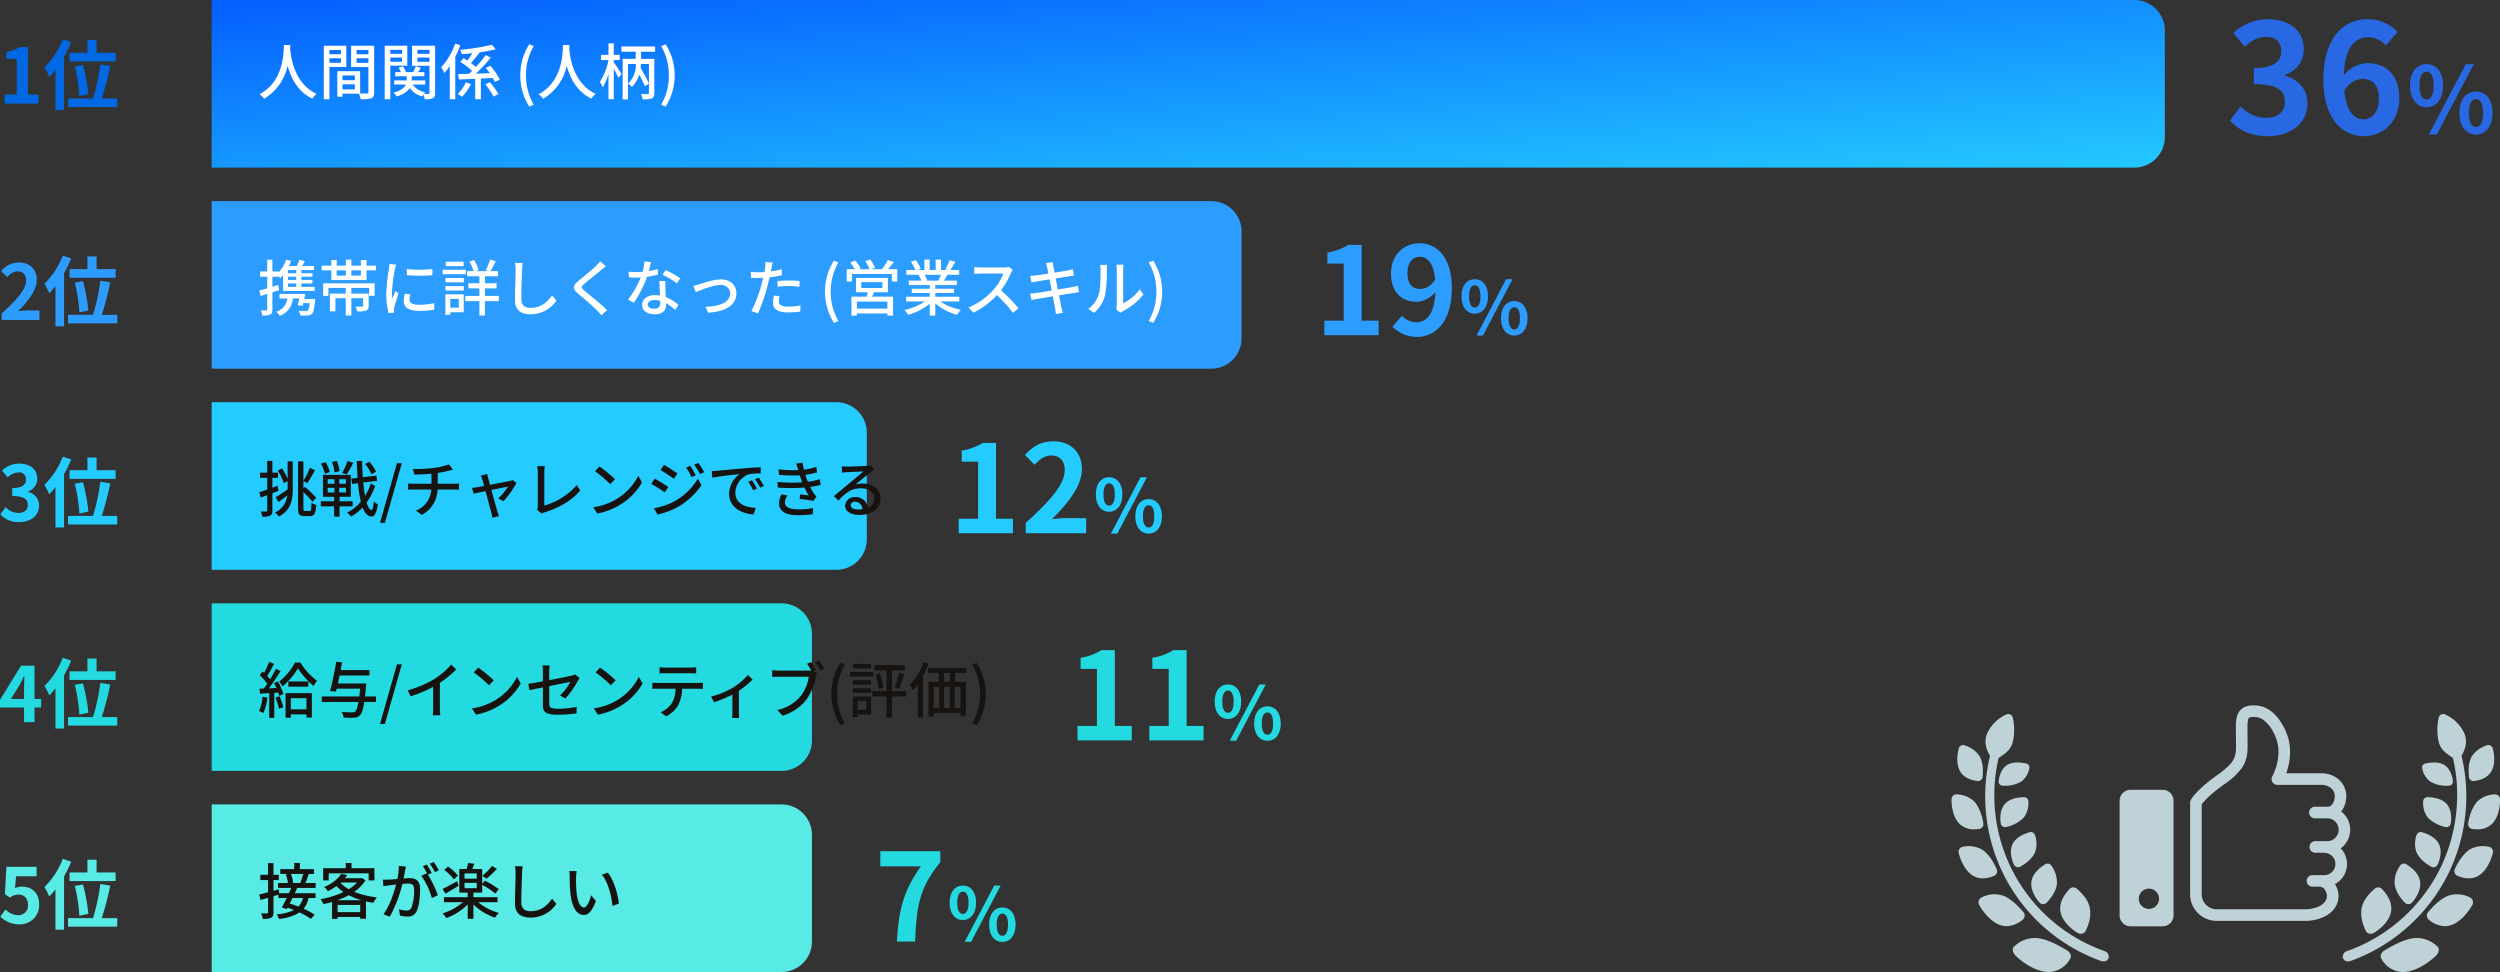 <svg xmlns="http://www.w3.org/2000/svg" xmlns:xlink="http://www.w3.org/1999/xlink" width="820.475" height="319" viewBox="0 0 820.475 319">
  <rect x="0" y="0" width="820.475" height="319" fill="#333333" stroke="none"/>
  <defs>
    <linearGradient id="linear-gradient" y1="-0.286" x2="1.062" y2="1" gradientUnits="objectBoundingBox">
      <stop offset="0" stop-color="#004eff"/>
      <stop offset="1" stop-color="#24cbff"/>
    </linearGradient>
  </defs>
  <g id="グループ_1150" data-name="グループ 1150" transform="translate(-1010.525 -1299)">
    <path id="パス_4976" data-name="パス 4976" d="M-75.2.7c7.05,0,13-3.95,13-10.75,0-4.85-3.2-7.95-7.35-9.1v-.25c3.9-1.55,6.15-4.45,6.15-8.45,0-6.3-4.85-9.85-12-9.85a16.415,16.415,0,0,0-11.1,4.55l3.75,4.5c2.2-2.05,4.35-3.25,7-3.25,3.15,0,4.95,1.7,4.95,4.6,0,3.3-2.2,5.65-9,5.65v5.25c8.05,0,10.2,2.3,10.2,5.9,0,3.35-2.55,5.2-6.3,5.2a11.754,11.754,0,0,1-8.25-3.8L-87.6-4.45C-85-1.5-81.05.7-75.2.7Zm31.15-18.8c3.2,0,5.3,2.05,5.3,6.4,0,4.55-2.3,6.85-5.05,6.85-3.1,0-5.6-2.6-6.3-9.35C-48.4-17-46.05-18.1-44.05-18.1Zm.4,18.8c6.3,0,11.6-4.8,11.6-12.4,0-7.9-4.4-11.6-10.6-11.6a10.653,10.653,0,0,0-7.6,4c.3-9.3,3.8-12.5,8.05-12.5a8.032,8.032,0,0,1,5.7,2.7l3.9-4.4a13.62,13.62,0,0,0-10.05-4.2c-7.45,0-14.3,5.9-14.3,19.7C-56.95-4.95-50.7.7-43.65.7ZM-23.1-8.82c3.21,0,5.43-2.64,5.43-7.11s-2.22-7.02-5.43-7.02c-3.18,0-5.43,2.55-5.43,7.02S-26.28-8.82-23.1-8.82Zm0-2.52c-1.29,0-2.31-1.32-2.31-4.59s1.02-4.53,2.31-4.53c1.32,0,2.34,1.26,2.34,4.53S-21.78-11.34-23.1-11.34ZM-6.87.15c3.18,0,5.43-2.64,5.43-7.08,0-4.47-2.25-7.05-5.43-7.05s-5.46,2.58-5.46,7.05C-12.33-2.49-10.05.15-6.87.15Zm0-2.49c-1.32,0-2.34-1.35-2.34-4.59,0-3.3,1.02-4.53,2.34-4.53s2.31,1.23,2.31,4.53C-4.56-3.69-5.55-2.34-6.87-2.34ZM-22.35.15h2.61l12.15-23.1h-2.64Z" transform="translate(1830 1343)" fill="#2868e2"/>
    <path id="パス_4968" data-name="パス 4968" d="M-67.84,0h17.8V-4.76H-55.6V-29.64h-4.36a18.466,18.466,0,0,1-6.88,2.52v3.64h5.36V-4.76h-6.36Zm27.28-20.28c0-3.64,1.8-5.44,4-5.44,2.52,0,4.56,2,5.08,7.36a5.815,5.815,0,0,1-4.88,3.2C-38.92-15.16-40.56-16.8-40.56-20.28ZM-37.36.56C-31.48.56-26-4.28-26-15.48c0-10.28-5.04-14.68-10.64-14.68-5.08,0-9.32,3.8-9.32,9.88,0,6.28,3.56,9.32,8.48,9.32a8.313,8.313,0,0,0,6.08-3.2c-.28,7.4-3,9.92-6.32,9.92a6.569,6.569,0,0,1-4.64-2.12L-45.48-2.8A11.1,11.1,0,0,0-37.36.56Zm18.88-7.616c2.568,0,4.344-2.112,4.344-5.688s-1.776-5.616-4.344-5.616c-2.544,0-4.344,2.04-4.344,5.616S-21.024-7.056-18.48-7.056Zm0-2.016c-1.032,0-1.848-1.056-1.848-3.672s.816-3.624,1.848-3.624c1.056,0,1.872,1.008,1.872,3.624S-17.424-9.072-18.48-9.072ZM-5.5.12c2.544,0,4.344-2.112,4.344-5.664,0-3.576-1.8-5.64-4.344-5.64S-9.864-9.12-9.864-5.544C-9.864-1.992-8.04.12-5.5.12Zm0-1.992c-1.056,0-1.872-1.08-1.872-3.672,0-2.64.816-3.624,1.872-3.624s1.848.984,1.848,3.624C-3.648-2.952-4.44-1.872-5.5-1.872ZM-17.88.12h2.088l9.72-18.48H-8.184Z" transform="translate(1513 1409)" fill="#2c9dff"/>
    <path id="パス_4969" data-name="パス 4969" d="M-67.84,0h17.8V-4.76H-55.6V-29.64h-4.36a18.466,18.466,0,0,1-6.88,2.52v3.64h5.36V-4.76h-6.36Zm22,0H-26V-4.96h-6.4c-1.4,0-3.36.16-4.84.32,5.4-5.28,9.84-11.04,9.84-16.4,0-5.52-3.72-9.12-9.32-9.12-4.04,0-6.68,1.56-9.4,4.48l3.2,3.2c1.52-1.64,3.28-3.04,5.44-3.04,2.84,0,4.44,1.8,4.44,4.8,0,4.56-4.76,10.12-12.8,17.32Zm27.36-7.056c2.568,0,4.344-2.112,4.344-5.688s-1.776-5.616-4.344-5.616c-2.544,0-4.344,2.04-4.344,5.616S-21.024-7.056-18.48-7.056Zm0-2.016c-1.032,0-1.848-1.056-1.848-3.672s.816-3.624,1.848-3.624c1.056,0,1.872,1.008,1.872,3.624S-17.424-9.072-18.48-9.072ZM-5.5.12c2.544,0,4.344-2.112,4.344-5.664,0-3.576-1.8-5.64-4.344-5.64S-9.864-9.12-9.864-5.544C-9.864-1.992-8.04.12-5.5.12Zm0-1.992c-1.056,0-1.872-1.08-1.872-3.672,0-2.64.816-3.624,1.872-3.624s1.848.984,1.848,3.624C-3.648-2.952-4.44-1.872-5.5-1.872ZM-17.88.12h2.088l9.72-18.48H-8.184Z" transform="translate(1393 1474)" fill="#24cbff"/>
    <path id="パス_4967" data-name="パス 4967" d="M-67.84,0h17.8V-4.76H-55.6V-29.64h-4.36a18.466,18.466,0,0,1-6.88,2.52v3.64h5.36V-4.76h-6.36Zm23.56,0h17.8V-4.76h-5.56V-29.64H-36.4a18.466,18.466,0,0,1-6.88,2.52v3.64h5.36V-4.76h-6.36Zm25.8-7.056c2.568,0,4.344-2.112,4.344-5.688s-1.776-5.616-4.344-5.616c-2.544,0-4.344,2.04-4.344,5.616S-21.024-7.056-18.48-7.056Zm0-2.016c-1.032,0-1.848-1.056-1.848-3.672s.816-3.624,1.848-3.624c1.056,0,1.872,1.008,1.872,3.624S-17.424-9.072-18.48-9.072ZM-5.5.12c2.544,0,4.344-2.112,4.344-5.664,0-3.576-1.8-5.64-4.344-5.64S-9.864-9.12-9.864-5.544C-9.864-1.992-8.04.12-5.5.12Zm0-1.992c-1.056,0-1.872-1.08-1.872-3.672,0-2.64.816-3.624,1.872-3.624s1.848.984,1.848,3.624C-3.648-2.952-4.44-1.872-5.5-1.872ZM-17.88.12h2.088l9.72-18.48H-8.184Z" transform="translate(1432 1542)" fill="#24dae1"/>
    <path id="パス_4972" data-name="パス 4972" d="M-40.12,0h5.96c.48-11.6,1.4-17.64,8.28-26.04v-3.6H-45.56v4.96h13.32C-37.88-16.84-39.6-10.28-40.12,0Zm21.64-7.056c2.568,0,4.344-2.112,4.344-5.688s-1.776-5.616-4.344-5.616c-2.544,0-4.344,2.04-4.344,5.616S-21.024-7.056-18.48-7.056Zm0-2.016c-1.032,0-1.848-1.056-1.848-3.672s.816-3.624,1.848-3.624c1.056,0,1.872,1.008,1.872,3.624S-17.424-9.072-18.48-9.072ZM-5.5.12c2.544,0,4.344-2.112,4.344-5.664,0-3.576-1.8-5.64-4.344-5.64S-9.864-9.12-9.864-5.544C-9.864-1.992-8.04.12-5.5.12Zm0-1.992c-1.056,0-1.872-1.08-1.872-3.672,0-2.64.816-3.624,1.872-3.624s1.848.984,1.848,3.624C-3.648-2.952-4.44-1.872-5.5-1.872ZM-17.88.12h2.088l9.72-18.48H-8.184Z" transform="translate(1345 1608)" fill="#24dae1"/>
    <path id="パス_4982" data-name="パス 4982" d="M2.05,0H13.175V-2.975H9.7v-15.55H6.975a11.541,11.541,0,0,1-4.3,1.575v2.275h3.35v11.7H2.05Zm21.3-16.675v2.825H38.475v-2.825h-6.25V-20.85h-3v4.175ZM29.525-3.1a59.348,59.348,0,0,0-1.775-9.625l-2.675.475a54.292,54.292,0,0,1,1.5,9.775Zm-8.4-18.025a25.718,25.718,0,0,1-6.025,9.25,20.119,20.119,0,0,1,1.575,3.1,24.22,24.22,0,0,0,2.05-2.35V2.1H21.55V-15.375A40.771,40.771,0,0,0,23.9-20.2Zm12.8,19.45A96.909,96.909,0,0,0,36.7-12.35l-3.25-.525a66.177,66.177,0,0,1-2.4,11.2h-8.2v2.8H39v-2.8Z" transform="translate(1010 1333)" fill="#0068e2"/>
    <path id="パス_4983" data-name="パス 4983" d="M1.075,0h12.4V-3.1h-4c-.875,0-2.1.1-3.025.2C9.825-6.2,12.6-9.8,12.6-13.15c0-3.45-2.325-5.7-5.825-5.7A7.426,7.426,0,0,0,.9-16.05l2,2a4.84,4.84,0,0,1,3.4-1.9c1.775,0,2.775,1.125,2.775,3,0,2.85-2.975,6.325-8,10.825ZM23.35-16.675v2.825H38.475v-2.825h-6.25V-20.85h-3v4.175ZM29.525-3.1a59.348,59.348,0,0,0-1.775-9.625l-2.675.475a54.292,54.292,0,0,1,1.5,9.775Zm-8.4-18.025a25.718,25.718,0,0,1-6.025,9.25,20.119,20.119,0,0,1,1.575,3.1,24.22,24.22,0,0,0,2.05-2.35V2.1H21.55V-15.375A40.771,40.771,0,0,0,23.9-20.2Zm12.8,19.45A96.909,96.909,0,0,0,36.7-12.35l-3.25-.525a66.177,66.177,0,0,1-2.4,11.2h-8.2v2.8H39v-2.8Z" transform="translate(1010 1404)" fill="#2c9dff"/>
    <path id="パス_4984" data-name="パス 4984" d="M6.85.35c3.525,0,6.5-1.975,6.5-5.375a4.626,4.626,0,0,0-3.675-4.55V-9.7a4.391,4.391,0,0,0,3.075-4.225c0-3.15-2.425-4.925-6-4.925A8.208,8.208,0,0,0,1.2-16.575l1.875,2.25a5.028,5.028,0,0,1,3.5-1.625,2.182,2.182,0,0,1,2.475,2.3c0,1.65-1.1,2.825-4.5,2.825V-8.2c4.025,0,5.1,1.15,5.1,2.95,0,1.675-1.275,2.6-3.15,2.6a5.877,5.877,0,0,1-4.125-1.9L.65-2.225A7.864,7.864,0,0,0,6.85.35Zm16.5-17.025v2.825H38.475v-2.825h-6.25V-20.85h-3v4.175ZM29.525-3.1a59.348,59.348,0,0,0-1.775-9.625l-2.675.475a54.292,54.292,0,0,1,1.5,9.775Zm-8.4-18.025a25.718,25.718,0,0,1-6.025,9.25,20.119,20.119,0,0,1,1.575,3.1,24.22,24.22,0,0,0,2.05-2.35V2.1H21.55V-15.375A40.771,40.771,0,0,0,23.9-20.2Zm12.8,19.45A96.909,96.909,0,0,0,36.7-12.35l-3.25-.525a66.177,66.177,0,0,1-2.4,11.2h-8.2v2.8H39v-2.8Z" transform="translate(1010 1470)" fill="#24cbff"/>
    <path id="パス_4985" data-name="パス 4985" d="M4.1-7.6l2.875-4.6C7.5-13.2,8-14.225,8.45-15.225h.1c-.05,1.1-.125,2.775-.125,3.85V-7.6ZM8.425,0H11.85V-4.8h2.175V-7.6H11.85V-18.525H7.425L.525-7.3v2.5h7.9ZM23.35-16.675v2.825H38.475v-2.825h-6.25V-20.85h-3v4.175ZM29.525-3.1a59.348,59.348,0,0,0-1.775-9.625l-2.675.475a54.292,54.292,0,0,1,1.5,9.775Zm-8.4-18.025a25.718,25.718,0,0,1-6.025,9.25,20.119,20.119,0,0,1,1.575,3.1,24.22,24.22,0,0,0,2.05-2.35V2.1H21.55V-15.375A40.771,40.771,0,0,0,23.9-20.2Zm12.8,19.45A96.909,96.909,0,0,0,36.7-12.35l-3.25-.525a66.177,66.177,0,0,1-2.4,11.2h-8.2v2.8H39v-2.8Z" transform="translate(1010 1536)" fill="#24dae1"/>
    <path id="パス_4986" data-name="パス 4986" d="M6.9.35a6.251,6.251,0,0,0,6.475-6.5c0-4.025-2.6-5.875-5.7-5.875A4.859,4.859,0,0,0,5.45-11.5l.35-3.925h6.725v-3.1h-9.9l-.5,9L3.8-8.425A4.426,4.426,0,0,1,6.575-9.4C8.45-9.4,9.7-8.2,9.7-6.05a3.106,3.106,0,0,1-3.275,3.4A5.751,5.751,0,0,1,2.35-4.525L.65-2.175A8.432,8.432,0,0,0,6.9.35ZM23.35-16.675v2.825H38.475v-2.825h-6.25V-20.85h-3v4.175ZM29.525-3.1a59.348,59.348,0,0,0-1.775-9.625l-2.675.475a54.292,54.292,0,0,1,1.5,9.775Zm-8.4-18.025a25.718,25.718,0,0,1-6.025,9.25,20.119,20.119,0,0,1,1.575,3.1,24.22,24.22,0,0,0,2.05-2.35V2.1H21.55V-15.375A40.771,40.771,0,0,0,23.9-20.2Zm12.8,19.45A96.909,96.909,0,0,0,36.7-12.35l-3.25-.525a66.177,66.177,0,0,1-2.4,11.2h-8.2v2.8H39v-2.8Z" transform="translate(1010 1602)" fill="#58eae5"/>
    <path id="パス_4977" data-name="パス 4977" d="M0,0H187a10,10,0,0,1,10,10V45a10,10,0,0,1-10,10H0Z" transform="translate(1080 1563)" fill="#58eae5"/>
    <path id="パス_4978" data-name="パス 4978" d="M0,0H187a10,10,0,0,1,10,10V45a10,10,0,0,1-10,10H0Z" transform="translate(1080 1497)" fill="#24dae1"/>
    <path id="パス_4975" data-name="パス 4975" d="M0,0H205a10,10,0,0,1,10,10V45a10,10,0,0,1-10,10H0Z" transform="translate(1080 1431)" fill="#24cbff"/>
    <path id="パス_4970" data-name="パス 4970" d="M0,0H328a10,10,0,0,1,10,10V45a10,10,0,0,1-10,10H0Z" transform="translate(1080 1365)" fill="#2c9dff"/>
    <path id="パス_4979" data-name="パス 4979" d="M0,0H631a10,10,0,0,1,10,10V45a10,10,0,0,1-10,10H0Z" transform="translate(1080 1299)" fill="url(#linear-gradient)"/>
    <path id="パス_4980" data-name="パス 4980" d="M8.7-16.24C8.56-13.6,8.68-4.32.68-.06A6.366,6.366,0,0,1,2.22,1.4,16.6,16.6,0,0,0,9.92-9.4c1.04,3.86,3.26,8.44,8.1,10.78A6.025,6.025,0,0,1,19.44-.18c-7.48-3.44-8.52-12.42-8.7-15.08.04-.36.04-.7.06-.98Zm18.72,1.66v1.38H23.64v-1.38ZM23.64-10.4v-1.48h3.78v1.48Zm5.54,1.38v-6.96H21.8V1.58h1.84V-9.02Zm3.36-1.34v-1.52h3.9v1.52Zm3.9-4.22v1.38h-3.9v-1.38ZM27.92-1.66V-3.32h4.06v1.66Zm4.06-4.58v1.56H27.92V-6.24Zm6.34-9.74H30.76v7h5.68V-.76c0,.34-.1.44-.46.46-.32,0-1.28.02-2.26-.02V-7.64h-7.5V.74h1.7v-1h5.4a8.331,8.331,0,0,1,.58,1.82,10.124,10.124,0,0,0,3.48-.32c.72-.32.94-.92.94-1.98Zm9.14,1.34v1.3H43.62v-1.3Zm-3.84,3.9v-1.38h3.84v1.38Zm5.58,1.3v-6.54H41.78V1.58h1.84V-9.44Zm3.32-1.28v-1.4h3.96v1.4Zm3.96-3.92v1.3H52.52v-1.3Zm1.84-1.34H50.74V-9.4h5.74V-.52c0,.26-.08.36-.32.36-.22,0-.86,0-1.52-.02a4.363,4.363,0,0,1,.48-.54,6.2,6.2,0,0,1-4.14-2.54h4.1V-4.62H50.66V-5.96H54.8V-7.32H52.72c.3-.44.64-.94.94-1.44l-1.68-.5a15.813,15.813,0,0,1-.84,1.94H48.76a6.916,6.916,0,0,0-1.02-1.92l-1.42.44a7.5,7.5,0,0,1,.78,1.48H45.22v1.36H49v1.34H44.9v1.36h3.82c-.44.98-1.52,2-4.08,2.68A6.283,6.283,0,0,1,45.74.66c2.38-.76,3.64-1.76,4.28-2.8A7.006,7.006,0,0,0,54.1.64a5.719,5.719,0,0,1,.38-.6,8.779,8.779,0,0,1,.42,1.52,6.135,6.135,0,0,0,2.66-.32c.6-.3.76-.82.76-1.76Zm6.56-.7a22.171,22.171,0,0,1-4.54,7.76,11.558,11.558,0,0,1,1,1.9,21.863,21.863,0,0,0,1.8-2.3V1.58h1.8V-12.36a31.707,31.707,0,0,0,1.66-3.8ZM68.44-3.96a14.429,14.429,0,0,1-2.68,3.8,10.08,10.08,0,0,1,1.4.94,18.415,18.415,0,0,0,2.98-4.22Zm11.1-.88A19.484,19.484,0,0,0,76.46-9.4l-1.5.66c.44.54.9,1.14,1.32,1.76-1.54.06-3.08.1-4.56.14a57.821,57.821,0,0,0,4.9-5.28L74.9-12.9A37.134,37.134,0,0,1,71.68-9a16.569,16.569,0,0,0-1.6-1.3c.88-.96,1.92-2.28,2.84-3.44l-.12-.06a44.42,44.42,0,0,0,5.42-1.04l-1.26-1.48a62.3,62.3,0,0,1-10.4,1.62,5.876,5.876,0,0,1,.5,1.48c1.12-.08,2.3-.18,3.5-.3-.52.8-1.12,1.68-1.68,2.38-.42-.26-.84-.52-1.22-.74l-1.08,1.2a22.17,22.17,0,0,1,3.88,2.94q-.51.51-1.02.96c-1.34.04-2.54.06-3.56.08l.28,1.78c1.52-.06,3.34-.14,5.32-.22v6.7h1.86V-5.22l3.92-.18a9.981,9.981,0,0,1,.66,1.3ZM74.78-3.3a17.6,17.6,0,0,1,2.7,4l1.6-.84a20.11,20.11,0,0,0-2.8-3.88ZM89.24,3.98l1.44-.64a18.674,18.674,0,0,1-2.52-9.6,18.777,18.777,0,0,1,2.52-9.6l-1.44-.62A18.847,18.847,0,0,0,86.28-6.26,18.865,18.865,0,0,0,89.24,3.98ZM100.3-16.24c-.14,2.64-.02,11.92-8.02,16.18A6.366,6.366,0,0,1,93.82,1.4a16.6,16.6,0,0,0,7.7-10.8c1.04,3.86,3.26,8.44,8.1,10.78a6.025,6.025,0,0,1,1.42-1.56c-7.48-3.44-8.52-12.42-8.7-15.08.04-.36.04-.7.06-.98Zm16.66,4.96h1.96V-13h-1.96v-3.78h-1.74V-13h-2.44v1.72h2.44v.04a20.936,20.936,0,0,1-2.8,7.12,13.739,13.739,0,0,1,.9,1.8,18.965,18.965,0,0,0,1.9-4.38V1.56h1.74V-8.42c.58,1.06,1.24,2.26,1.52,2.94l1.04-1.26c-.36-.58-1.94-2.96-2.56-3.76Zm11.54,7.7a55.6,55.6,0,0,0-2.72-5.14c.04-.38.06-.68.06-.88V-10h2.66Zm2.02-10.44v-1.74H119.46v1.74h4.7v2.34h-4.28V1.62h1.74V-10h2.58v.38a8.238,8.238,0,0,1-2.56,6.04,7.694,7.694,0,0,1,1.28,1.1,9.634,9.634,0,0,0,2.4-4.06c.72,1.4,1.42,2.84,1.82,3.84l1.36-.84V-.48c0,.28-.1.36-.38.36-.28.02-1.26.02-2.2-.02a7.131,7.131,0,0,1,.5,1.74,8.47,8.47,0,0,0,3.04-.3c.62-.28.8-.8.8-1.76V-11.68h-4.32v-2.34Zm3.44,18a18.71,18.71,0,0,0,2.98-10.24,18.692,18.692,0,0,0-2.98-10.22l-1.44.62a18.777,18.777,0,0,1,2.52,9.6,18.674,18.674,0,0,1-2.52,9.6Z" transform="translate(1095 1330)" fill="#fff"/>
    <path id="パス_4971" data-name="パス 4971" d="M12.76-12.32H10.02v-1.04h2.74Zm0,2.2H10.02v-1.06h2.74Zm0,2.26H10.02V-8.98h2.74ZM6.84-8.48l-1.92.6v-3.3h2v-.14a6.291,6.291,0,0,1,.54.6,11.45,11.45,0,0,0,.96-1v5.2H18.8V-7.86H14.42V-8.98h3.64v-1.14H14.42v-1.06h3.64v-1.14H14.42v-1.04H18.6v-1.32H14.7c.3-.52.6-1.08.88-1.64l-1.8-.42a16.58,16.58,0,0,1-.84,2.06h-2.6a18.224,18.224,0,0,0,.7-1.72l-1.6-.4a10.959,10.959,0,0,1-2.52,4.22v-.32h-2v-3.86H3.22v3.86H.9v1.72H3.22v3.8c-.98.28-1.88.54-2.6.72l.42,1.8,2.18-.68V-.48c0,.28-.1.34-.36.34-.22.02-.96.02-1.76,0a5.937,5.937,0,0,1,.5,1.72,5.966,5.966,0,0,0,2.6-.34c.54-.3.72-.8.72-1.72v-5.6c.72-.22,1.46-.46,2.18-.7Zm8.54,4.6c.12-.56.24-1.12.36-1.66H7.26v1.5H9.84A5.09,5.09,0,0,1,6.18.3a6.221,6.221,0,0,1,1.2,1.34,6.663,6.663,0,0,0,4.28-5.68h2.12c-.18.78-.38,1.56-.54,2.18l1.58.24c.08-.26.16-.58.24-.9h2.12a4.985,4.985,0,0,1-.66,2.44.958.958,0,0,1-.68.16c-.38,0-1.34-.02-2.28-.1a3.366,3.366,0,0,1,.52,1.54,19.4,19.4,0,0,0,2.44,0,1.977,1.977,0,0,0,1.38-.5c.48-.5.76-1.66,1.02-4.22.04-.24.08-.68.08-.68Zm6.2-1.02H23.3V-7.5H29v1.86H23.8V.18h1.8V-4.14H29v5.7h1.84v-5.7h3.84v2.5c0,.2-.08.26-.34.28-.26,0-1.18.02-2.14-.02A6.236,6.236,0,0,1,32.78.2,8.068,8.068,0,0,0,35.7-.08c.66-.26.82-.7.82-1.54V-5.64H30.84V-7.5h5.82v2.6h1.8V-9.02H21.58Zm12.4-6.64H30.84v-1.74h3.14Zm-7.96-1.74h3.02v1.74H26.02Zm9.8-1.52v-1.88H33.98v1.88H30.84v-1.98h-1.8v1.98H26.02v-1.88H24.26v1.88H21.1v1.52h3.16v3.2H35.82v-3.2h3.12V-14.8Zm13.22,1.08.02,2.04a50.973,50.973,0,0,0,8.38,0v-2.04A36.856,36.856,0,0,1,49.04-13.72ZM50.18-5.4l-1.8-.16a10.13,10.13,0,0,0-.34,2.46C48.04-1.16,49.6.02,53,.02a27.44,27.44,0,0,0,5.06-.4l-.04-2.14a21.477,21.477,0,0,1-4.98.54c-2.42,0-3.12-.74-3.12-1.64A6.948,6.948,0,0,1,50.18-5.4Zm-4.62-9.76-2.22-.2a14.538,14.538,0,0,1-.18,1.66,57.715,57.715,0,0,0-.86,7.98A25.415,25.415,0,0,0,43.04.74L44.86.62c-.02-.24-.04-.54-.04-.74a3.91,3.91,0,0,1,.1-.92c.2-1,.9-3.14,1.42-4.66l-1-.8c-.32.74-.72,1.72-1.06,2.54a19.735,19.735,0,0,1-.12-2.14,47.964,47.964,0,0,1,.98-7.54A14.344,14.344,0,0,1,45.56-15.16Zm22.12-.96H61.82v1.46h5.86Zm.76,2.64H60.8V-12h7.64ZM66.1-3.9v2.88H63.3V-3.9Zm1.62-1.5H61.7V1.32h1.6V.48h4.42ZM61.74-6.64h6V-8.1h-6Zm0-2.68h6v-1.44h-6Zm17.5,4.44H74.68V-7.36H78.5V-9.04H74.68v-2.3h4.26v-1.68H76.52c.52-.88,1.12-2.12,1.7-3.26l-1.84-.54a22.548,22.548,0,0,1-1.44,3.5l.84.3H71.76l.84-.34a13.29,13.29,0,0,0-1.5-3.32l-1.5.54a14.821,14.821,0,0,1,1.34,3.12H68.86v1.68h4v2.3H69.24v1.68h3.62v2.48H68.22v1.7h4.64V1.56h1.82V-3.18h4.56ZM87.08-15.7l-2.56-.02a11.574,11.574,0,0,1,.22,2.32c0,1.92-.2,7.08-.2,9.92,0,3.32,2.04,4.62,5.08,4.62a10.156,10.156,0,0,0,8.5-4.48L96.7-5.08C95.26-2.94,93.16-.96,89.66-.96c-1.74,0-3.04-.72-3.04-2.84,0-2.76.14-7.38.24-9.6A18.24,18.24,0,0,1,87.08-15.7Zm27.26,1.1-1.86-1.66a11.712,11.712,0,0,1-1.3,1.5c-1.36,1.34-4.26,3.66-5.8,4.94-1.9,1.58-2.1,2.54-.16,4.16,1.86,1.56,4.84,4.12,6.18,5.48.52.52,1.04,1.08,1.52,1.62l1.82-1.66c-2.08-2.08-5.72-4.98-7.42-6.38-1.18-1.02-1.18-1.28-.04-2.26,1.42-1.2,4.18-3.38,5.52-4.5C113.2-13.68,113.84-14.22,114.34-14.6Zm14.86-1.38L127-16.2a16.322,16.322,0,0,1-.58,3.42c-.7.06-1.4.08-2.06.08-.8,0-1.76-.04-2.54-.12l.14,1.86c.8.04,1.64.06,2.4.06.48,0,.96-.02,1.46-.04a30.035,30.035,0,0,1-4.2,7.3l1.92.98a35.783,35.783,0,0,0,4.34-8.5,26.846,26.846,0,0,0,3.58-.72l-.06-1.84a19.123,19.123,0,0,1-2.94.68C128.76-14.16,129.04-15.28,129.2-15.98ZM128.12-2.12c0-.82.9-1.42,2.22-1.42a6.963,6.963,0,0,1,1.86.26c.02.26.02.5.02.68,0,1.08-.5,1.92-2.02,1.92C128.84-.68,128.12-1.26,128.12-2.12Zm5.78-7.66h-1.96c.04,1.32.14,3.2.2,4.78a11.466,11.466,0,0,0-1.7-.14c-2.48,0-4.18,1.32-4.18,3.2,0,2.08,1.88,3.08,4.2,3.08,2.64,0,3.66-1.38,3.66-3.08V-2.5a15.608,15.608,0,0,1,3,2.24l1.06-1.7a13.033,13.033,0,0,0-4.14-2.52c-.06-1.14-.12-2.3-.14-2.96C133.88-8.24,133.86-8.94,133.9-9.78Zm3.76.76,1.14-1.66a35.4,35.4,0,0,0-4.8-2.68l-1.02,1.54A25.432,25.432,0,0,1,137.66-9.02Zm5.4.82.84,2.08c1.46-.62,5.66-2.36,8.08-2.36,1.9,0,3.16,1.16,3.16,2.78,0,3.02-3.62,4.24-8.06,4.38l.84,1.94c5.8-.36,9.28-2.54,9.28-6.3,0-2.86-2.08-4.62-5.06-4.62-2.38,0-5.72,1.16-7.1,1.6C144.42-8.52,143.64-8.3,143.06-8.2ZM171.4-4.82,169.54-5a11.753,11.753,0,0,0-.34,2.5c0,1.98,1.76,3.04,5.02,3.04a30.881,30.881,0,0,0,3.96-.28l.06-2.02a22.6,22.6,0,0,1-4,.4c-2.56,0-3.1-.82-3.1-1.72A7.343,7.343,0,0,1,171.4-4.82Zm-2.28-11.02-2.4-.18a8.182,8.182,0,0,1-.08,1.8c-.04.38-.14.9-.24,1.5-.7.06-1.38.08-2,.08a18.847,18.847,0,0,1-2.44-.16l.04,1.96c.72.06,1.46.08,2.38.08.5,0,1.04-.02,1.62-.04-.16.66-.32,1.32-.48,1.94A46.258,46.258,0,0,1,162.12.1l2.18.74a60.417,60.417,0,0,0,3.16-9.2c.22-.84.44-1.76.64-2.62a35.835,35.835,0,0,0,4.02-.68v-1.98a35.093,35.093,0,0,1-3.62.7c.1-.44.18-.84.24-1.18C168.82-14.52,169-15.34,169.12-15.84Zm1.58,6.08V-7.9a33.659,33.659,0,0,1,3.78-.22,25.274,25.274,0,0,1,3.4.26l.06-1.92a33.9,33.9,0,0,0-3.5-.16C173.16-9.94,171.78-9.86,170.7-9.76ZM189.24,3.98l1.44-.64a18.674,18.674,0,0,1-2.52-9.6,18.777,18.777,0,0,1,2.52-9.6l-1.44-.62a18.847,18.847,0,0,0-2.96,10.22A18.865,18.865,0,0,0,189.24,3.98Zm17.52-4.7H196.74v-2.3h10.02ZM198.18-9.4h6.92v1.92h-6.92Zm8.74,3.32v-4.7H196.46v4.7h3.88c-.12.46-.24.98-.38,1.44h-5V1.6h1.78V.88h10.02v.7h1.86V-4.64h-6.84c.18-.44.38-.94.58-1.44Zm.1-7.58c.6-.7,1.26-1.54,1.88-2.36l-1.98-.62A20.915,20.915,0,0,1,205-13.66h-3.5l1.18-.46a12.037,12.037,0,0,0-1.56-2.72l-1.62.56a14.145,14.145,0,0,1,1.42,2.62h-3.54l.62-.28a12.4,12.4,0,0,0-1.82-2.56l-1.62.68a13.534,13.534,0,0,1,1.5,2.16h-2.64v4.04h1.72v-2.46h13.08v2.46H210v-4.04Zm17.32,1.84a18.663,18.663,0,0,1-.88,1.9h-4.22l.58-.12a8.414,8.414,0,0,0-.86-1.78Zm6.02,8.76V-4.62h-7.88V-5.84h6.14v-1.4h-6.14v-1.2h7.08V-9.92h-4.24c.34-.56.74-1.22,1.12-1.9h3.86v-1.56h-2.88a31.294,31.294,0,0,0,1.66-2.72l-1.92-.48a17.432,17.432,0,0,1-1.4,2.96l.76.24h-2.16V-16.8H222.6v3.42h-1.98V-16.8h-1.74v3.42h-2.2l1.02-.38a13.9,13.9,0,0,0-1.6-2.86l-1.62.54a15,15,0,0,1,1.46,2.7h-2.96v1.56h4.54l-.48.08a9.908,9.908,0,0,1,.84,1.82h-4.1v1.48h6.88v1.2h-5.9v1.4h5.9v1.22H212.9v1.56h6.18a19.4,19.4,0,0,1-6.74,2.78,8.347,8.347,0,0,1,1.22,1.58,19.865,19.865,0,0,0,7.1-3.6V1.58h1.82V-2.44a17.841,17.841,0,0,0,7.16,3.76,8.352,8.352,0,0,1,1.24-1.66,18.367,18.367,0,0,1-6.78-2.72Zm17.54-10.4-1.3-.96a6.067,6.067,0,0,1-1.74.2h-7.42a21.4,21.4,0,0,1-2.18-.14v2.26c.32-.02,1.4-.12,2.18-.12h7.34a16.454,16.454,0,0,1-3.18,5.28,22.473,22.473,0,0,1-8.22,5.86L235,.62a26.255,26.255,0,0,0,7.7-5.76A44.884,44.884,0,0,1,248,.7l1.76-1.56a53.16,53.16,0,0,0-5.72-5.86,27.374,27.374,0,0,0,3.28-5.7A6.9,6.9,0,0,1,247.9-13.46Zm11.3-.74c.06.28.2,1,.4,2-1.82.28-3.48.52-4.22.6-.62.06-1.18.1-1.74.14l.42,2.2c.64-.16,1.12-.26,1.72-.36.7-.12,2.36-.4,4.2-.7.22,1.16.46,2.44.7,3.68-2.16.34-4.2.66-5.18.8-.56.08-1.4.18-1.9.2l.46,2.14c.44-.12,1.04-.24,1.86-.38.94-.18,2.96-.52,5.14-.88.34,1.86.64,3.36.72,3.86.12.6.18,1.24.28,1.96l2.3-.42c-.2-.6-.38-1.3-.52-1.88-.12-.54-.4-2.04-.76-3.84,1.86-.3,3.62-.58,4.66-.74.76-.12,1.48-.26,1.94-.3l-.42-2.1c-.46.14-1.12.28-1.88.44-.96.18-2.74.48-4.68.8-.24-1.24-.48-2.52-.7-3.66,1.8-.28,3.48-.54,4.36-.68.56-.08,1.24-.18,1.6-.22l-.38-2.1c-.4.12-1.02.26-1.64.38-.78.16-2.48.44-4.3.74-.2-1.04-.34-1.8-.38-2.04-.1-.44-.16-1.06-.22-1.44l-2.24.36A11.391,11.391,0,0,1,259.2-14.2ZM281.9-.44l1.32,1.1a6.216,6.216,0,0,1,.76-.5,21.044,21.044,0,0,0,6.82-5.52l-1.22-1.72a14.07,14.07,0,0,1-5.44,4.6V-13.54a12.041,12.041,0,0,1,.1-1.6h-2.32a14.659,14.659,0,0,1,.12,1.6V-1.7A5.767,5.767,0,0,1,281.9-.44Zm-9.22-.18L274.6.66a11.236,11.236,0,0,0,3.56-5.6,43.815,43.815,0,0,0,.62-8.54,14.972,14.972,0,0,1,.1-1.6h-2.32a6.233,6.233,0,0,1,.16,1.62c0,2.3,0,6.2-.58,7.98A9.258,9.258,0,0,1,272.68-.62Zm21.28,4.6a18.71,18.71,0,0,0,2.98-10.24,18.692,18.692,0,0,0-2.98-10.22l-1.44.62a18.777,18.777,0,0,1,2.52,9.6,18.674,18.674,0,0,1-2.52,9.6Z" transform="translate(1095 1401)" fill="#fff"/>
    <path id="パス_4974" data-name="パス 4974" d="M6.6-8.58l-1.68.64v-3.22H6.76v-1.72H4.92v-3.86H3.22v3.86H.86v1.72H3.22v3.82c-.98.36-1.88.64-2.6.88l.46,1.78,2.14-.8v5c0,.28-.1.34-.36.34-.22.02-.96.02-1.76,0a5.937,5.937,0,0,1,.5,1.72,5.616,5.616,0,0,0,2.6-.36c.54-.28.72-.78.72-1.7V-6.12c.66-.26,1.36-.54,2.02-.8Zm3.32-2.26A18.706,18.706,0,0,0,8.08-14.3l-1.4.76A17.2,17.2,0,0,1,8.66-9.4l1.26-.72v2.74c-1.48,1-2.96,2-3.96,2.58l.98,1.56C7.8-3.86,8.8-4.62,9.78-5.36A6.845,6.845,0,0,1,5.74.2a6.254,6.254,0,0,1,1.3,1.32C11.1-.62,11.62-3.96,11.62-7.9v-8.68H9.92ZM15.64-.3c-.46,0-.54-.14-.54-1V-6.5a31.756,31.756,0,0,1,3,3.2l1.22-1.32a31.455,31.455,0,0,0-3.76-3.6l-.46.48v-2.38l1.28.7c.76-1.1,1.7-2.8,2.52-4.24l-1.66-.86a27.362,27.362,0,0,1-2.14,4.34v-6.4H13.34V-1.32c0,2.14.44,2.7,2.04,2.7H17.3c1.42,0,1.84-.98,2.02-3.66a4.581,4.581,0,0,1-1.58-.74C17.68-.88,17.6-.3,17.16-.3Zm23.3-12.88a14.34,14.34,0,0,0-2.2-3.3l-1.4.74a13.666,13.666,0,0,1,2.1,3.4Zm-9.38-3.5a19.846,19.846,0,0,1-1.74,3.88l1.5.5a40.186,40.186,0,0,0,2.14-3.84ZM26.98-13.4a13.487,13.487,0,0,0-.94-3.34l-1.56.36a15.561,15.561,0,0,1,.84,3.4Zm-3.22.32a10.675,10.675,0,0,0-1.4-3.24l-1.52.48a11.794,11.794,0,0,1,1.3,3.34Zm-.7,5.18h2.22v1.52H23.06Zm0-2.84h2.22v1.5H23.06Zm6,1.5h-2.2v-1.5h2.2Zm0,2.86h-2.2V-7.9h2.2Zm2.2,4.56V-3.48h-4.3V-4.96h3.7v-7.2H21.52v7.2h3.66v1.48H20.8v1.66h4.38V1.56h1.78V-1.82Zm5.98-7.5a18.16,18.16,0,0,1-1.9,4.04,43.866,43.866,0,0,1-.58-4.36l4.52-.56-.22-1.72-4.46.54c-.12-1.68-.18-3.46-.22-5.32H32.6c.06,1.96.16,3.8.28,5.54l-2.04.24.22,1.74,1.96-.24a44.994,44.994,0,0,0,.92,6.06A13.348,13.348,0,0,1,29.4.22a6,6,0,0,1,1.34,1.32,14.783,14.783,0,0,0,3.78-3c.7,1.86,1.64,2.92,2.9,2.98.82.04,1.68-.8,2.12-3.98A5.532,5.532,0,0,1,38.2-3.5c-.14,1.86-.4,2.86-.78,2.86-.6-.04-1.12-.94-1.58-2.44a20.528,20.528,0,0,0,2.8-5.42Zm3,12.92h1.6L47.4-15.98H45.8ZM51-14.1l.5,1.84c1.46-.02,3.64-.08,5.62-.26v3.28H51.28a15.97,15.97,0,0,1-1.8-.1v2.06c.5-.04,1.2-.06,1.82-.06h5.76A7.953,7.953,0,0,1,52.02-.4L54,.96a9.734,9.734,0,0,0,5.14-8.3h5.4c.52,0,1.16.02,1.64.06V-9.32c-.44.04-1.26.08-1.68.08H59.18v-3.54a36.521,36.521,0,0,0,3.7-.74c.32-.08.76-.18,1.3-.32l-1.3-1.76a22.716,22.716,0,0,1-5.1,1.18A43.994,43.994,0,0,1,51-14.1Zm24.44,1.66-2.14.52a5.491,5.491,0,0,1,.52,1.28c.12.42.34,1.18.6,2.12-1.1.2-1.94.36-2.22.4-.64.1-1.16.18-1.74.22l.48,1.92c.56-.12,2.14-.46,3.94-.82C75.62-4,76.52-.64,76.8.34a9.627,9.627,0,0,1,.32,1.58l2.16-.54C79.14,1,78.92.26,78.8-.1c-.3-.94-1.22-4.28-2-7.1,2.52-.52,4.96-1,5.44-1.1a18.921,18.921,0,0,1-3.22,3.9l1.74.88a28.972,28.972,0,0,0,4.28-6.02l-1.28-.9a4.341,4.341,0,0,1-.86.28c-.72.16-3.86.76-6.56,1.28-.26-.94-.48-1.72-.6-2.18C75.62-11.56,75.5-12.04,75.44-12.44ZM91.8-.7,93.28.56a4.147,4.147,0,0,1,1-.42c4.86-1.5,9-3.92,11.66-7.18L104.8-8.8A22.208,22.208,0,0,1,94.16-2.08V-13.02a13.062,13.062,0,0,1,.16-2H91.84A11.835,11.835,0,0,1,92.02-13V-1.82A2.207,2.207,0,0,1,91.8-.7Zm20.46-14.2-1.46,1.56a43.379,43.379,0,0,1,5,4.24l1.58-1.62A41.968,41.968,0,0,0,112.26-14.9ZM110.2-1.52,111.54.54a22.051,22.051,0,0,0,7.66-2.98,20.449,20.449,0,0,0,7.02-7.24L125-11.86a19.042,19.042,0,0,1-6.94,7.54A20.781,20.781,0,0,1,110.2-1.52Zm31.84-13.6-1.36.58a17.815,17.815,0,0,1,1.8,3.14l1.4-.6A29.135,29.135,0,0,0,142.04-15.12Zm2.68-.96-1.38.58a19.436,19.436,0,0,1,1.88,3.08l1.4-.62A29.3,29.3,0,0,0,144.72-16.08Zm-11.28.62-1.14,1.74c1.22.7,3.36,2.1,4.38,2.84l1.2-1.72C136.92-13.28,134.68-14.76,133.44-15.46ZM130.12-1.2,131.3.86a23.968,23.968,0,0,0,6.64-2.46,24.075,24.075,0,0,0,7.82-7.18l-1.22-2.12a20.423,20.423,0,0,1-7.66,7.42A21.963,21.963,0,0,1,130.12-1.2Zm.26-9.72L129.26-9.2a49.652,49.652,0,0,1,4.44,2.8l1.16-1.78C133.92-8.84,131.64-10.24,130.38-10.92ZM149.1-13.4l.2,2.18c2.24-.48,6.9-.96,8.92-1.16a8.023,8.023,0,0,0-3.4,6.5c0,4.4,4.1,6.5,8.02,6.7l.72-2.14c-3.3-.14-6.7-1.36-6.7-5a6.631,6.631,0,0,1,4.42-6.02,19.273,19.273,0,0,1,3.9-.28v-2.02c-1.38.04-3.38.16-5.52.34-3.68.32-7.24.66-8.7.8C150.56-13.46,149.86-13.42,149.1-13.4Zm13.2,3-1.2.52a18.913,18.913,0,0,1,1.6,2.8l1.24-.56A27.919,27.919,0,0,0,162.3-10.4Zm2.22-.86-1.2.54A18.769,18.769,0,0,1,165-7.96l1.22-.58A28.89,28.89,0,0,0,164.52-11.26Zm12.92-2.64.06.18a40.7,40.7,0,0,1-6.44-.26l.12,1.82A47.4,47.4,0,0,0,178-12c.14.42.28.88.46,1.4.1.28.22.58.34.88a46.736,46.736,0,0,1-8.12-.12l.1,1.86a63.843,63.843,0,0,0,8.76,0,20.619,20.619,0,0,0,1.36,2.52c-.62-.06-1.82-.18-2.78-.28l-.16,1.52a44.159,44.159,0,0,1,4.52.62l1-1.48a5.219,5.219,0,0,1-.82-.94,18.817,18.817,0,0,1-1.24-2.18,32.572,32.572,0,0,0,3.46-.66l-.32-1.88a22.021,22.021,0,0,1-3.92.84c-.14-.38-.28-.74-.4-1.08-.14-.36-.26-.76-.4-1.18a27.66,27.66,0,0,0,3.84-.78l-.26-1.82a21.98,21.98,0,0,1-4.04.9,18.623,18.623,0,0,1-.42-2.26l-2.14.24C177.06-15.22,177.26-14.54,177.44-13.9ZM174-5.4l-1.96-.38a6.05,6.05,0,0,0-.84,3c.04,2.7,2.36,3.88,6.32,3.88a31.576,31.576,0,0,0,4.76-.36l.1-2.02a23.626,23.626,0,0,1-4.88.44c-2.92,0-4.36-.74-4.36-2.32A3.84,3.84,0,0,1,174-5.4Zm20.72,3.18a1.329,1.329,0,0,1,1.46-1.14,2.457,2.457,0,0,1,2.36,2.48,10.658,10.658,0,0,1-1.42.08C195.7-.8,194.72-1.34,194.72-2.22ZM191.8-14.96l.06,2.06c.46-.06.98-.1,1.48-.12,1.04-.06,4.5-.22,5.56-.26-1,.88-3.32,2.8-4.44,3.72-1.18.98-3.68,3.08-5.24,4.36l1.46,1.48c2.36-2.52,4.24-4.02,7.44-4.02,2.5,0,4.34,1.36,4.34,3.24a3.249,3.249,0,0,1-2.12,3.14,3.947,3.947,0,0,0-4.16-3.5,3.041,3.041,0,0,0-3.3,2.82c0,1.82,1.84,3.04,4.6,3.04,4.5,0,7.04-2.28,7.04-5.46,0-2.8-2.48-4.86-5.82-4.86a8.286,8.286,0,0,0-2.4.34c1.42-1.16,3.88-3.24,4.9-4,.42-.32.84-.6,1.26-.86l-1.1-1.44a5.963,5.963,0,0,1-1.28.18c-1.08.1-5.64.22-6.68.22A14.527,14.527,0,0,1,191.8-14.96Z" transform="translate(1095 1467)" fill="#171310"/>
    <path id="パス_4973" data-name="パス 4973" d="M1.72-5.34A15.115,15.115,0,0,1,.54-.66a7.817,7.817,0,0,1,1.42.7A18.518,18.518,0,0,0,3.3-5.06Zm4.2.28A21.391,21.391,0,0,1,7.1-1.4l1.42-.48A23.105,23.105,0,0,0,7.26-5.5ZM5.44-9.84c.28.5.56,1.06.82,1.62-.86.06-1.7.1-2.5.12,1.3-1.68,2.74-3.86,3.86-5.68l-1.54-.7c-.5,1.02-1.18,2.24-1.9,3.42a14.462,14.462,0,0,0-.96-1.1c.72-1.1,1.56-2.64,2.26-3.98l-1.64-.64A23.062,23.062,0,0,1,2.2-13.16c-.18-.16-.36-.32-.54-.46L.76-12.4A18.866,18.866,0,0,1,3.24-9.6c-.38.56-.78,1.1-1.14,1.58L.7-7.98.86-6.34c.9-.06,1.92-.12,3.02-.18V1.6H5.54V-6.62l1.3-.08a7.811,7.811,0,0,1,.32,1.08l1.36-.6A15.5,15.5,0,0,0,6.7-10.36ZM16.1-4.86V-1.2H10.96V-4.86ZM9.24,1.56h1.72V.46H16.1V1.48h1.78v-8H9.24Zm.92-11.9v1.7h6.56v-1.7Zm2.18-6.22a19.4,19.4,0,0,1-5.18,6.22A9.928,9.928,0,0,1,8.24-8.72a22.264,22.264,0,0,0,5.06-5.94,27.3,27.3,0,0,0,5.12,5.82,12.294,12.294,0,0,1,1.16-1.72,21.635,21.635,0,0,1-5.46-6ZM38.92-5.42h-3.6c.12-1,.22-2.12.34-3.42.04-.28.08-.86.08-.86H26.42c.18-.84.36-1.72.56-2.62H36.8V-14.1H27.32c.18-.86.34-1.72.48-2.52l-1.94-.2c-.48,3.06-1.34,7.18-2.02,9.62l1.94.18.24-.96H33.7c-.08.96-.18,1.8-.26,2.56H21.12v1.8H33.16c-.3,1.82-.66,2.78-1.08,3.14a1.377,1.377,0,0,1-1.02.26c-.58,0-1.98,0-3.44-.14a4.074,4.074,0,0,1,.68,1.84,26.321,26.321,0,0,0,3.46.06A2.622,2.622,0,0,0,33.68.72c.6-.6,1.02-1.86,1.4-4.34h3.84ZM40.24,3.6h1.6L47.4-15.98H45.8ZM49.32-7.46l.98,1.98a40.919,40.919,0,0,0,7.38-3.1v6.96A23.175,23.175,0,0,1,57.56.74h2.48a15.04,15.04,0,0,1-.14-2.36v-8.3a33.738,33.738,0,0,0,5.38-4.38L63.6-15.9a24.688,24.688,0,0,1-5.56,4.76A33.026,33.026,0,0,1,49.32-7.46ZM72.46-14.9,71-13.34A43.379,43.379,0,0,1,76-9.1l1.58-1.62A41.968,41.968,0,0,0,72.46-14.9ZM70.4-1.52,71.74.54A22.051,22.051,0,0,0,79.4-2.44a20.449,20.449,0,0,0,7.02-7.24L85.2-11.86a19.042,19.042,0,0,1-6.94,7.54A20.781,20.781,0,0,1,70.4-1.52Zm23.3-1.1c0,2.14.68,3.18,4.78,3.18a46.431,46.431,0,0,0,6.24-.42l.08-2.16a31.694,31.694,0,0,1-6.28.62c-2.3,0-2.74-.44-2.74-1.76V-8.82c3.24-.66,6.48-1.3,6.94-1.4a18.722,18.722,0,0,1-3.4,4.46l1.74,1.02a28.732,28.732,0,0,0,4.12-5.82c.16-.3.4-.68.56-.92l-1.5-1.18a4.534,4.534,0,0,1-1.22.42c-.86.2-4.06.84-7.24,1.46v-2.78a13.8,13.8,0,0,1,.16-2.04H93.56a13.614,13.614,0,0,1,.14,2.04v3.16c-2.06.38-3.88.7-4.8.82l.38,2.1c.82-.18,2.5-.54,4.42-.92ZM112.46-14.9,111-13.34a43.379,43.379,0,0,1,5,4.24l1.58-1.62A41.968,41.968,0,0,0,112.46-14.9ZM110.4-1.52,111.74.54a22.051,22.051,0,0,0,7.66-2.98,20.449,20.449,0,0,0,7.02-7.24l-1.22-2.18a19.042,19.042,0,0,1-6.94,7.54A20.781,20.781,0,0,1,110.4-1.52Zm21.58-13.52v2.06c.56-.04,1.3-.06,1.96-.06H142c.62,0,1.36.02,2,.06v-2.06a17.1,17.1,0,0,1-2,.14h-8.08A15.266,15.266,0,0,1,131.98-15.04Zm-2.36,5.08V-7.9c.54-.04,1.22-.06,1.82-.06h5.78a9.32,9.32,0,0,1-1.2,4.74,8.58,8.58,0,0,1-3.7,2.98l1.84,1.34a9.614,9.614,0,0,0,3.98-3.72,12.44,12.44,0,0,0,1.24-5.34h5.14c.52,0,1.22.02,1.68.06V-9.96c-.5.06-1.26.1-1.68.1H131.44A17.525,17.525,0,0,1,129.62-9.96ZM148.9-5.4l.96,1.88a40.853,40.853,0,0,0,6.02-2.52V-.28c0,.64-.04,1.58-.08,1.92h2.32a12.749,12.749,0,0,1-.1-1.92V-7.3a27.958,27.958,0,0,0,4.5-3.68l-1.56-1.52a21.494,21.494,0,0,1-4.86,4.16A27.606,27.606,0,0,1,148.9-5.4Zm32.84-11.32-1.34.54c.42.64.94,1.48,1.32,2.22a7.242,7.242,0,0,1-.9.04h-9.68c-.66,0-1.6-.08-2.18-.14v2.24c.52-.04,1.32-.08,2.16-.08h9.84a14,14,0,0,1-2.5,6.14A13.354,13.354,0,0,1,170.64-1L172.36.88a15.555,15.555,0,0,0,7.94-5.42,20.023,20.023,0,0,0,3-7.34,6.077,6.077,0,0,1,.36-1.16l-1.1-.72.76-.32A29.688,29.688,0,0,0,181.74-16.72Zm2.68-.52-1.36.56A19.868,19.868,0,0,1,184.68-14l1.36-.6C185.64-15.34,184.9-16.54,184.42-17.24Zm6.92,21.22,1.44-.64a18.674,18.674,0,0,1-2.52-9.6,18.777,18.777,0,0,1,2.52-9.6l-1.44-.62a18.847,18.847,0,0,0-2.96,10.22A18.865,18.865,0,0,0,191.34,3.98Zm10.04-20.1h-5.86v1.46h5.86Zm.76,2.64H194.5V-12h7.64ZM199.8-3.9v2.88H197V-3.9Zm1.62-1.5H195.4V1.32H197V.48h4.42Zm-5.98-1.24h6V-8.1h-6Zm0-2.68h6v-1.44h-6Zm17.48,2.14H208.3V-14h4.22v-1.72h-10V-14h3.94v6.82H201.8v1.76h4.66V1.56h1.84V-5.42h4.62Zm-10.04-5.48a25.158,25.158,0,0,1,.94,4.78l1.58-.38a23.6,23.6,0,0,0-1.04-4.76ZM210.7-7.9c.48-1.24,1.06-3.22,1.54-4.88l-1.76-.4a32.229,32.229,0,0,1-1.24,4.88Zm7.92-8.84a21.547,21.547,0,0,1-4.48,7.52,16.428,16.428,0,0,1,.98,1.82,19.743,19.743,0,0,0,1.58-1.92V1.56h1.74V-12.1a30.052,30.052,0,0,0,1.86-4.1Zm8.62,6.52h-1.88v-2.92h1.88Zm3.48,8.58h-1.9V-8.56h1.9Zm-8.74-6.92h1.8v6.92h-1.8Zm5.26,0v6.92h-1.88V-8.56Zm5.42-4.58v-1.68H220.04v1.68h3.58v2.92h-3.36V1.2h1.72V-.02h8.74V1.1h1.8V-10.22H229v-2.92Zm3.4,17.12a18.71,18.71,0,0,0,2.98-10.24,18.692,18.692,0,0,0-2.98-10.22l-1.44.62a18.777,18.777,0,0,1,2.52,9.6,18.674,18.674,0,0,1-2.52,9.6Z" transform="translate(1095 1533)" fill="#171310"/>
    <path id="パス_4981" data-name="パス 4981" d="M15.04-13.18a27.358,27.358,0,0,1-.98,2.98H11.4l.34-.08a11.664,11.664,0,0,0-.74-2.9Zm-.1,7.9a6.422,6.422,0,0,1-1.46,2.82c-.98-.38-1.96-.74-2.88-1,.3-.58.62-1.2.92-1.82Zm4.18-3.3V-10.2H15.76c.36-.82.74-1.94,1.12-2.98H18.6v-1.58H13.94V-16.8H12.08v2.04H7.5v1.58H10l-.66.14a14.241,14.241,0,0,1,.68,2.84H6.78v1.62h4.3c-.22.54-.48,1.12-.74,1.72H7.16L7-8.14l-1.72.48v-3.52H7.02V-12.9H5.28v-3.86H3.5v3.86H.96v1.72H3.5v4c-1.1.3-2.1.56-2.9.74L1-4.62l2.5-.72V-.6c0,.28-.1.38-.36.38s-1.08,0-1.92-.02a7.336,7.336,0,0,1,.54,1.8A6.416,6.416,0,0,0,4.52,1.2c.56-.3.76-.82.76-1.8V-5.88c.54-.16,1.08-.34,1.62-.5v1.1H9.62C9.06-4.12,8.5-3.02,8.04-2.18l1.6.54.26-.48c.68.24,1.4.5,2.1.78A14.835,14.835,0,0,1,6.34.06a5.088,5.088,0,0,1,.72,1.52A15.375,15.375,0,0,0,13.82-.54a23.739,23.739,0,0,1,3.76,2.12l1.2-1.4a21.265,21.265,0,0,0-3.62-1.94A8.22,8.22,0,0,0,16.8-5.28h2.28V-6.86h-6.8c.28-.6.56-1.18.8-1.72Zm4.28-4.8H36.52v2.32h1.9v-4H30.9v-1.72H29v1.72H21.58v4H23.4Zm2.88,8.82a25.65,25.65,0,0,0,3.7-1.64A22.981,22.981,0,0,0,34.1-4.56Zm.04,3.92V-3.02h7.42V-.64Zm1.06-9.72H32.7A12.489,12.489,0,0,1,30-8.18a11.356,11.356,0,0,1-2.74-2.08Zm6.88-1.5-.34.08h-5.2q.42-.51.78-1.02l-1.96-.4a12.394,12.394,0,0,1-5.66,4.3,5.437,5.437,0,0,1,1.24,1.38A15.922,15.922,0,0,0,25.94-9.2a13.537,13.537,0,0,0,2.3,1.96,28.7,28.7,0,0,1-7.5,2.32,6.63,6.63,0,0,1,.92,1.64c.94-.2,1.9-.42,2.84-.7V1.56h1.82V.92h7.42v.6h1.9V-4.16c.78.18,1.58.34,2.4.46a9.1,9.1,0,0,1,1.2-1.8,27.743,27.743,0,0,1-7.46-1.82,13.032,13.032,0,0,0,3.7-3.78Zm14.5-3.72-2.34-.24a22.454,22.454,0,0,1-.48,4.3c-1.12.1-2.2.18-2.84.2-.68.02-1.28.04-1.94,0l.2,2.16c.54-.1,1.48-.22,1.98-.28.46-.06,1.28-.16,2.18-.26-.7,2.72-2.14,7.04-4.14,9.74l2.06.82A41.76,41.76,0,0,0,47.58-9.9c.74-.08,1.4-.12,1.82-.12,1.26,0,2.04.3,2.04,2.02a16.485,16.485,0,0,1-.88,5.88,1.607,1.607,0,0,1-1.64.94,10.563,10.563,0,0,1-2.46-.4L46.8.5a11.062,11.062,0,0,0,2.38.3A2.988,2.988,0,0,0,52.26-.96c.84-1.68,1.14-4.9,1.14-7.26,0-2.8-1.48-3.58-3.4-3.58-.46,0-1.2.04-2.02.12.18-.94.36-1.9.48-2.52C48.56-14.64,48.66-15.16,48.76-15.58Zm9.12-1.52-1.3.54a20.192,20.192,0,0,1,1.66,2.76l1.3-.58A31.034,31.034,0,0,0,57.88-17.1Zm-2.28.84-1.3.54a18.123,18.123,0,0,1,1.42,2.44c-.02-.04-.06-.08-.08-.12l-1.86.82a23.081,23.081,0,0,1,3.48,7.32l1.98-.94a34.987,34.987,0,0,0-3.3-6.76l1.28-.54A29.3,29.3,0,0,0,55.6-16.26ZM77-15.8a22.121,22.121,0,0,1-3.18,3.24l1.38.9a26.135,26.135,0,0,0,3.4-3.18ZM65.82-12.6a13.863,13.863,0,0,0-3.24-2.98L61.3-14.5a14.523,14.523,0,0,1,3.16,3.08Zm-.28,1.8c-1.78.98-3.56,1.98-4.76,2.56L61.7-6.7c1.3-.76,2.9-1.7,4.34-2.6Zm2.44.54h4V-8.5h-4Zm0-3.1h4v1.74h-4ZM78.82-3.9V-5.54H70.9V-7.06h2.88V-9.62a25.562,25.562,0,0,1,4.28,2.86l1.16-1.4a26.013,26.013,0,0,0-4.54-2.8l-.9,1.02V-14.8H70.54c.2-.52.44-1.12.66-1.72l-2.04-.28c-.1.58-.3,1.34-.48,2H66.26v7.74h2.76v1.52h-7.8V-3.9h6.2A18.161,18.161,0,0,1,60.76-.24,9.1,9.1,0,0,1,62,1.3a18.64,18.64,0,0,0,7.02-4.5V1.54H70.9V-3.14A18.727,18.727,0,0,0,78,1.16,7.836,7.836,0,0,1,79.26-.4a17.635,17.635,0,0,1-6.78-3.5Zm8.26-11.8-2.56-.02a11.574,11.574,0,0,1,.22,2.32c0,1.92-.2,7.08-.2,9.92,0,3.32,2.04,4.62,5.08,4.62a10.156,10.156,0,0,0,8.5-4.48L96.7-5.08C95.26-2.94,93.16-.96,89.66-.96c-1.74,0-3.04-.72-3.04-2.84,0-2.76.14-7.38.24-9.6A18.24,18.24,0,0,1,87.08-15.7Zm17.7,1.6-2.44-.04a10.232,10.232,0,0,1,.16,1.88c0,1.2.02,3.6.22,5.36.54,5.26,2.4,7.18,4.42,7.18,1.46,0,2.7-1.18,3.96-4.6l-1.58-1.86c-.46,1.82-1.34,4-2.34,4-1.34,0-2.16-2.12-2.46-5.26a44.778,44.778,0,0,1-.14-4.5A16.372,16.372,0,0,1,104.78-14.1Zm10.24.5-1.98.66c2.02,2.4,3.16,6.84,3.5,10.28l2.06-.8C118.34-6.7,116.86-11.28,115.02-13.6Z" transform="translate(1095 1599)" fill="#171310"/>
    <g id="無料のいいねの手のアイコン素材" transform="translate(1706.161 1519.75)">
      <path id="パス_4448" data-name="パス 4448" d="M14.107,198.2H3.594A3.593,3.593,0,0,0,0,201.8v37.608A3.594,3.594,0,0,0,3.594,243H14.107a3.593,3.593,0,0,0,3.594-3.591V201.8A3.592,3.592,0,0,0,14.107,198.2ZM9.615,237.292a3.327,3.327,0,1,1,3.328-3.328A3.329,3.329,0,0,1,9.615,237.292Z" transform="translate(0 -159.746)" fill="#bfd2d8"/>
      <path id="パス_4449" data-name="パス 4449" d="M209.072,51.564a7.536,7.536,0,0,0-2.954-5.982,7.632,7.632,0,0,0,1.129-2.032,8.891,8.891,0,0,0,.54-2.905,7.263,7.263,0,0,0-2.506-5.6,8.657,8.657,0,0,0-5.709-2.007H188.067a20.412,20.412,0,0,0,1.268-7.009c0-.614-.028-1.245-.09-1.887a16.243,16.243,0,0,0-.945-3.94,18.555,18.555,0,0,0-3.524-5.991,11.525,11.525,0,0,0-2.781-2.286,8.461,8.461,0,0,0-3.552-1.129c-.393-.032-.771-.048-1.134-.048a7.057,7.057,0,0,0-2.668.443,4.408,4.408,0,0,0-1.654,1.148,5.425,5.425,0,0,0-1.206,2.6,15.453,15.453,0,0,0-.236,3.021v.021s.012.984.023,2.282.023,2.912.023,4.164a10.867,10.867,0,0,1-.263,2.582,6.821,6.821,0,0,1-1.6,2.966,24.264,24.264,0,0,1-4.169,3.552c-7.18,5.152-8.645,7.945-8.85,8.37a1.907,1.907,0,0,0-.178.806V72.745a8.733,8.733,0,0,0,8.732,8.735h29.107a14.4,14.4,0,0,0,6.711-1.66,8.56,8.56,0,0,0,2.9-2.527,6.909,6.909,0,0,0,1.252-4.03,7.627,7.627,0,0,0-1.016-3.64c-.046-.081-.106-.155-.155-.236a7.448,7.448,0,0,0,1.9-11.723A7.535,7.535,0,0,0,209.072,51.564Zm-11.467,7.55h2.681a1.752,1.752,0,0,0,.27.028,3.657,3.657,0,0,1,0,7.314H196.7a1.9,1.9,0,1,0,0,3.8h2.808a1.883,1.883,0,0,0,.656.367l0,0a1.239,1.239,0,0,1,.316.275,3.825,3.825,0,0,1,.674,1.134,3.491,3.491,0,0,1,.268,1.224,3.087,3.087,0,0,1-.564,1.848,5.81,5.81,0,0,1-2.781,1.905,11.213,11.213,0,0,1-3.714.661H165.263a4.936,4.936,0,0,1-4.931-4.931v-29.5c.554-.778,2.416-3.028,7.441-6.631a21.955,21.955,0,0,0,5.9-5.571,10.173,10.173,0,0,0,1.346-3.127,14.484,14.484,0,0,0,.374-3.492c0-2.506-.042-6.356-.044-6.476a12.724,12.724,0,0,1,.127-2.079,3.046,3.046,0,0,1,.222-.794c.125-.229.139-.233.3-.326a3.073,3.073,0,0,1,1.307-.2c.245,0,.52.009.829.035a5.039,5.039,0,0,1,2.6,1.056A11.832,11.832,0,0,1,184,19.824a14.278,14.278,0,0,1,1.46,4.681q.073.783.074,1.527a17.666,17.666,0,0,1-2.051,8.051,1.9,1.9,0,0,0,1.7,2.762h14.4a4.889,4.889,0,0,1,3.222,1.079,3.442,3.442,0,0,1,1.192,2.721,5.117,5.117,0,0,1-.125.965,4.14,4.14,0,0,1-.8,1.744,1.872,1.872,0,0,1-.61.473,2.129,2.129,0,0,1-.928.187h-4.065a1.9,1.9,0,1,0,0,3.8h4.065a3.747,3.747,0,1,1,0,7.494h-3.915a1.9,1.9,0,0,0,0,3.8Z" transform="translate(-133.393)" fill="#bfd2d8"/>
    </g>
    <g id="スマホの賞の無料アイコン素材" transform="translate(1651.002 1358.256)">
      <path id="合体_8" data-name="合体 8" d="M31.807,84.657c-3.979-.011-8.443-3.089-10.664-5.227-1.063-.991-1.365-2.4-.7-3.033A9.736,9.736,0,0,1,28.1,73.532c3.577.363,7.363,2.608,9.714,3.967,1.1.654,1.656,1.864,1.178,2.692a8.227,8.227,0,0,1-7.13,4.466Zm17.219-3.625s-1.329-.443-3.572-1.425A57.348,57.348,0,0,1,11.274,22a56.464,56.464,0,0,1,1.346-8.266c-.93-1.746-2.115-4.112-1.026-7.137A12.4,12.4,0,0,1,18.105.1a1.518,1.518,0,0,1,2,1.07,17.766,17.766,0,0,1-.115,8.441c-.876,2.542-2.931,3.709-4.542,4.8a53.866,53.866,0,0,0-1.225,7.845A54.128,54.128,0,0,0,38.437,71.943c.745.491,1.466.932,2.171,1.351.123.073.245.148.369.22,1.356.79,2.606,1.439,3.736,1.984.181.086.36.177.54.261.558.262,1.09.5,1.565.708,2.115.908,3.367,1.314,3.367,1.314a1.942,1.942,0,0,1,1.37,2.286,1.718,1.718,0,0,1-1.714,1.111A2.4,2.4,0,0,1,49.026,81.032Zm-7.719-9.259c-2.066-1.225-5.164-3.933-5.585-7.132-.425-3.137,1.65-5.762,2.963-7.188a1.743,1.743,0,0,1,2.333-.214c1.373,1.2,3.593,3.23,4.3,6.1.718,2.927-.411,6.134-1.364,7.939a1.627,1.627,0,0,1-1.492.826A2.215,2.215,0,0,1,41.307,71.774Zm-24.951-2.4c-3.185-.878-5.884-4.272-7.108-6.419a1.867,1.867,0,0,1,.291-2.585,9.151,9.151,0,0,1,7.2-.822c2.865,1.009,5.262,3.666,6.718,5.31a1.791,1.791,0,0,1,.077,2.475,8.584,8.584,0,0,1-5.42,2.284A6.56,6.56,0,0,1,16.356,69.369ZM28.829,61.81c-1.313-1.465-3.083-4.33-2.569-7.054.5-2.684,2.921-4.467,4.41-5.405a1.519,1.519,0,0,1,2.027.288,9.456,9.456,0,0,1,1.893,6.042c-.261,2.611-2.152,5.023-3.466,6.307a1.445,1.445,0,0,1-1.029.411A1.669,1.669,0,0,1,28.829,61.81ZM7.112,53.093c-2.632-1.514-4.144-5.106-4.7-7.26a1.7,1.7,0,0,1,.95-2.194,8.914,8.914,0,0,1,6.782.921C12.484,46.1,13.936,49,14.775,50.8A1.636,1.636,0,0,1,14.15,53a9.652,9.652,0,0,1-3.883.929A6.194,6.194,0,0,1,7.112,53.093Zm13.365-3.679c-.761-1.617-1.581-4.56-.385-6.851,1.17-2.259,3.85-3.278,5.452-3.757a1.421,1.421,0,0,1,1.775.737,8.3,8.3,0,0,1,.072,5.837c-.964,2.256-3.354,3.928-4.9,4.746a1.377,1.377,0,0,1-.656.165A1.5,1.5,0,0,1,20.476,49.414ZM2.586,36.014C.507,33.963-.016,30.286,0,28.156a1.646,1.646,0,0,1,1.45-1.8,8.832,8.832,0,0,1,6.2,2.518,6.881,6.881,0,0,1,.46.664c.094.128.185.256.272.39a16.348,16.348,0,0,1,2.043,5.88,1.589,1.589,0,0,1-1.17,1.877,11.728,11.728,0,0,1-1.779.144A6.758,6.758,0,0,1,2.586,36.014Zm13.577-.1c-.294-1.7-.291-4.643,1.418-6.48,1.684-1.815,4.472-2.1,6.12-2.154a1.4,1.4,0,0,1,1.493,1.135,7.982,7.982,0,0,1-1.439,5.5,6.017,6.017,0,0,1-.588.55c-.086.083-.168.165-.259.241a12.056,12.056,0,0,1-5.031,2.382,1.363,1.363,0,0,1-.3.034A1.448,1.448,0,0,1,16.163,35.914Zm.593-12.4a1.338,1.338,0,0,1-1.292-1.439c.141-1.562.831-4.151,2.833-5.374,1.971-1.206,4.614-.809,6.152-.47a1.315,1.315,0,0,1,1.121,1.36,7.042,7.042,0,0,1-2.628,4.526,10.044,10.044,0,0,1-5.523,1.412C17.183,23.529,16.961,23.523,16.756,23.513ZM8.667,21.987c-1.605-.173-4.307-.736-5.752-3.043-1.434-2.283-1.074-5.634-.585-7.5a1.515,1.515,0,0,1,1.74-1.241A9.4,9.4,0,0,1,8.5,12.921c.106.126.206.257.3.39a5.854,5.854,0,0,1,.438.563c1.237,2.194,1.1,5.022.95,6.747a1.474,1.474,0,0,1-1.408,1.372C8.748,21.992,8.708,21.99,8.667,21.987Z" transform="translate(-0.002 175.087)" fill="#bfd2d8"/>
      <path id="合体_9" data-name="合体 9" d="M12.637,80.191c-.48-.828.08-2.039,1.178-2.692,2.35-1.359,6.136-3.6,9.713-3.967A9.731,9.731,0,0,1,31.183,76.4c.664.638.361,2.042-.7,3.033-2.219,2.137-6.683,5.215-10.663,5.227h-.052A8.225,8.225,0,0,1,12.637,80.191ZM.069,80.068a1.941,1.941,0,0,1,1.37-2.286s1.252-.406,3.365-1.314c.475-.2,1.007-.446,1.562-.707.187-.086.369-.178.555-.267,1.124-.543,2.371-1.189,3.719-1.975.131-.077.259-.155.388-.232.7-.417,1.418-.857,2.158-1.344A54.5,54.5,0,0,0,32.1,50.447a54.887,54.887,0,0,0,5.3-28.194,53.619,53.619,0,0,0-1.226-7.847c-1.61-1.087-3.666-2.256-4.542-4.8a17.785,17.785,0,0,1-.115-8.441,1.52,1.52,0,0,1,2-1.07,12.4,12.4,0,0,1,6.51,6.5c1.09,3.025-.1,5.392-1.025,7.137A56.686,56.686,0,0,1,40.351,22a57.926,57.926,0,0,1-5.4,29.818,57.807,57.807,0,0,1-19.9,22.92A57.426,57.426,0,0,1,6.17,79.608C3.928,80.59,2.6,81.032,2.6,81.032a2.387,2.387,0,0,1-.817.147A1.719,1.719,0,0,1,.069,80.068Zm7.6-8.787c-.953-1.805-2.08-5.014-1.362-7.939.708-2.873,2.926-4.9,4.3-6.1a1.741,1.741,0,0,1,2.331.214c1.314,1.426,3.386,4.051,2.963,7.188-.422,3.2-3.517,5.907-5.585,7.132a2.211,2.211,0,0,1-1.157.333A1.629,1.629,0,0,1,7.67,71.281Zm20.422-3.952a1.794,1.794,0,0,1,.077-2.477c1.455-1.644,3.853-4.3,6.717-5.308a9.149,9.149,0,0,1,7.2.82,1.867,1.867,0,0,1,.291,2.585c-1.225,2.149-3.923,5.543-7.107,6.419a6.555,6.555,0,0,1-1.76.243A8.578,8.578,0,0,1,28.091,67.329ZM20.5,61.987c-1.314-1.284-3.206-3.7-3.468-6.307a9.446,9.446,0,0,1,1.895-6.042,1.517,1.517,0,0,1,2.026-.288c1.49.938,3.914,2.721,4.411,5.4.513,2.726-1.258,5.591-2.569,7.056a1.671,1.671,0,0,1-1.266.589A1.445,1.445,0,0,1,20.5,61.987ZM37.475,53A1.638,1.638,0,0,1,36.85,50.8a17.559,17.559,0,0,1,3.615-5.366c.128-.118.261-.229.395-.341a8.035,8.035,0,0,1,.624-.537,8.921,8.921,0,0,1,6.782-.921,1.7,1.7,0,0,1,.948,2.194c-.555,2.155-2.067,5.748-4.7,7.262a6.2,6.2,0,0,1-3.156.832A9.669,9.669,0,0,1,37.475,53Zm-8.339-2.871c-1.546-.817-3.936-2.49-4.9-4.746a8.3,8.3,0,0,1,.07-5.837,1.424,1.424,0,0,1,1.776-.739c1.6.481,4.282,1.5,5.45,3.757,1.2,2.292.376,5.236-.384,6.853a1.506,1.506,0,0,1-1.358.876A1.377,1.377,0,0,1,29.135,50.126ZM42.367,37.688a1.588,1.588,0,0,1-1.17-1.877,16.333,16.333,0,0,1,2.042-5.88c.086-.133.177-.261.27-.39a7.365,7.365,0,0,1,.464-.664,8.831,8.831,0,0,1,6.2-2.518,1.645,1.645,0,0,1,1.45,1.8c.016,2.13-.507,5.807-2.585,7.858a6.755,6.755,0,0,1-4.893,1.818A11.728,11.728,0,0,1,42.367,37.688Zm-8.619-.6a12.083,12.083,0,0,1-5.031-2.38c-.089-.079-.173-.162-.259-.243a6.187,6.187,0,0,1-.587-.55,7.981,7.981,0,0,1-1.439-5.5,1.4,1.4,0,0,1,1.493-1.135c1.648.051,4.438.339,6.12,2.154,1.708,1.837,1.712,4.784,1.418,6.48a1.451,1.451,0,0,1-1.411,1.208A1.362,1.362,0,0,1,33.748,37.087Zm-5.063-14.97a7.042,7.042,0,0,1-2.628-4.526,1.313,1.313,0,0,1,1.121-1.36c1.536-.339,4.179-.735,6.152.47,2,1.223,2.692,3.812,2.833,5.374a1.339,1.339,0,0,1-1.293,1.439c-.2.01-.427.016-.662.016A10.043,10.043,0,0,1,28.684,22.117Zm12.744-1.5c-.146-1.725-.288-4.553.951-6.747a5.711,5.711,0,0,1,.44-.564c.1-.133.2-.262.3-.387a9.411,9.411,0,0,1,4.435-2.716,1.516,1.516,0,0,1,1.74,1.241c.489,1.863.847,5.214-.587,7.5-1.444,2.307-4.146,2.87-5.753,3.043q-.06.006-.12.006A1.477,1.477,0,0,1,41.429,20.621Z" transform="translate(128.374 175.087)" fill="#bfd2d8"/>
    </g>
  </g>
</svg>
